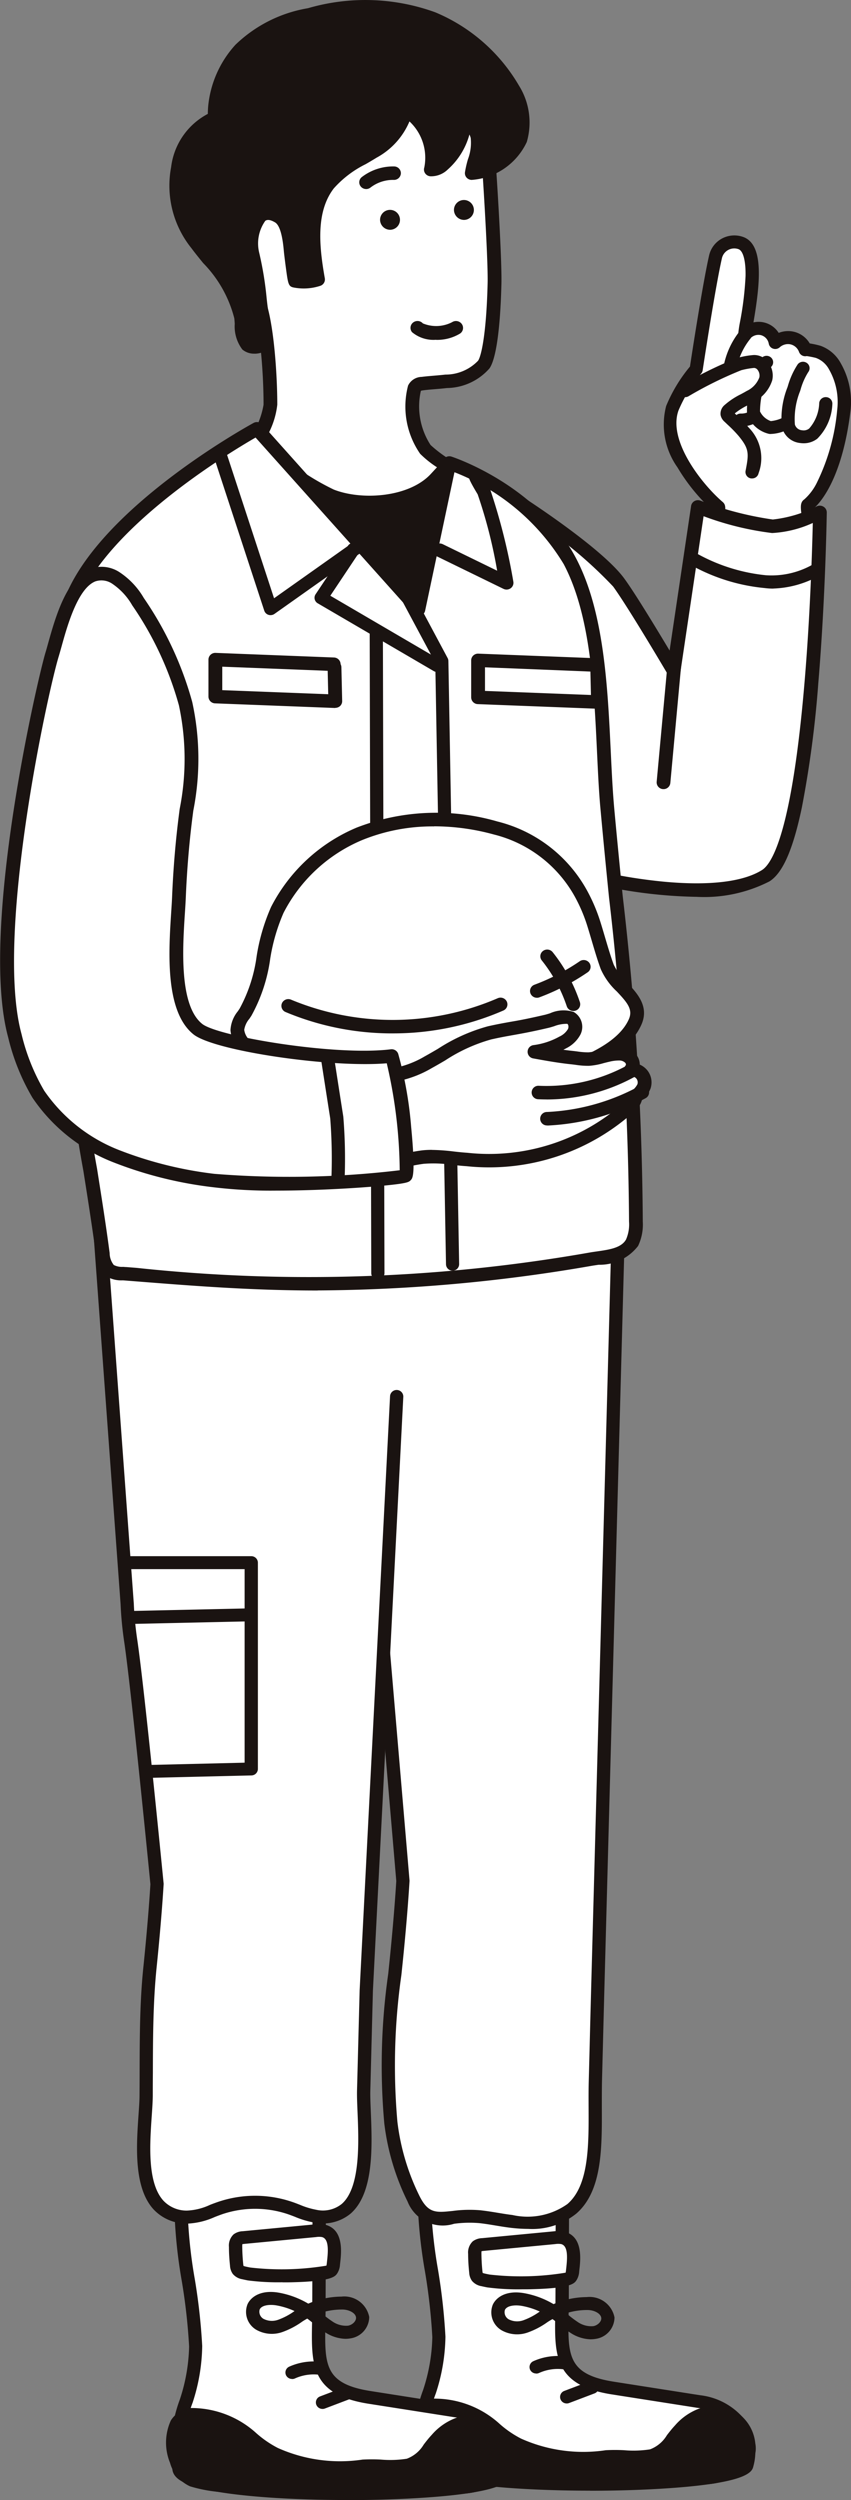 <svg id="グループ_1460" data-name="グループ 1460" xmlns="http://www.w3.org/2000/svg" xmlns:xlink="http://www.w3.org/1999/xlink" width="45.96" height="135" viewBox="0 0 45.96 135">
  <rect x="0" y="0" width="45.96" height="135" fill="#808080" stroke="none"/>
  <defs>
    <clipPath id="clip-path">
      <rect id="長方形_1318" data-name="長方形 1318" width="45.96" height="134.999" fill="none"/>
    </clipPath>
  </defs>
  <g id="グループ_1459" data-name="グループ 1459" clip-path="url(#clip-path)">
    <path id="パス_41967" data-name="パス 41967" d="M62.307,1137.6c-3.15-.494-2.747-2.128-2.74-4.847q.008-3.078.016-6.157a.978.978,0,0,0-.168-.676,1.047,1.047,0,0,0-.837-.212l-5.577.217a1.1,1.1,0,0,0-.573.128,1.014,1.014,0,0,0-.321.87c-.047,2.665.707,5.261.8,7.916.082,2.258-1.424,4.464-.9,6.644.126.522,1.676.878,3.808,1.085,5.089.5,13.491.144,13.723-.829.435-1.829-.756-3.123-2.588-3.41l-4.65-.729" transform="translate(-29.206 -1008.65)" fill="#fff"/>
    <path id="パス_41968" data-name="パス 41968" d="M58.068,1140.123c1.164,0,2.338-.029,3.45-.088,5.141-.274,5.3-.948,5.369-1.236a2.941,2.941,0,0,0-.387-2.412,3.629,3.629,0,0,0-2.493-1.422l-4.65-.729c-2.511-.394-2.492-1.421-2.449-3.672.005-.264.01-.541.011-.829l.016-6.157a1.3,1.3,0,0,0-.257-.908,1.377,1.377,0,0,0-1.12-.331l-5.577.217a1.421,1.421,0,0,0-.76.188,1.316,1.316,0,0,0-.478,1.153,26.709,26.709,0,0,0,.41,4.4,31.95,31.95,0,0,1,.395,3.531,9.688,9.688,0,0,1-.5,2.86,7.652,7.652,0,0,0-.392,3.852c.109.454.677,1.018,4.121,1.353,1.529.149,3.4.226,5.288.226m8.128-1.514c-.2.19-1.476.572-5.007.742a62.555,62.555,0,0,1-8.338-.15c-3.24-.316-3.493-.817-3.5-.822a7.048,7.048,0,0,1,.387-3.505,10.194,10.194,0,0,0,.521-3.068,32.448,32.448,0,0,0-.4-3.607,26.171,26.171,0,0,1-.4-4.291c0-.208.025-.494.164-.586a.88.88,0,0,1,.386-.068l5.577-.217c.147-.005.453-.018.553.094a.758.758,0,0,1,.078.444l-.016,6.157c0,.285-.006.558-.011.818-.042,2.256-.073,3.885,3.053,4.375l4.65.729a2.925,2.925,0,0,1,2.012,1.122,2.264,2.264,0,0,1,.291,1.832m-.007.032h0Zm-6.888-4.06h0Z" transform="translate(-26.199 -1005.629)" fill="#1a1311"/>
    <path id="パス_41969" data-name="パス 41969" d="M57.131,1250.827a5.971,5.971,0,0,1-1.3-.9c-.862-.782-3.265-1.911-4.01-.716-.489.784-.075,2.722.854,3.051a15.517,15.517,0,0,0,3.111.4,85.606,85.606,0,0,0,11.412-.015c1.113-.15,2.6-.585,2.392-1.815a1.942,1.942,0,0,0-1.864-1.765,2.828,2.828,0,0,0-1.853.981c-.546.581-.757,1.16-1.507,1.39a16.856,16.856,0,0,1-2.47.056,8.718,8.718,0,0,1-4.771-.665" transform="translate(-29.156 -1118.845)" fill="#1a1311"/>
    <path id="パス_41970" data-name="パス 41970" d="M58.942,1250.188a48.751,48.751,0,0,0,5.3-.206,3.556,3.556,0,0,0,2.427-1.062,1.449,1.449,0,0,0,.27-1.156,2.286,2.286,0,0,0-2.235-2.058,3.192,3.192,0,0,0-2.1,1.094c-.171.182-.312.365-.437.526a1.8,1.8,0,0,1-.913.767,5.846,5.846,0,0,1-1.4.046,9.492,9.492,0,0,0-.989,0,8.216,8.216,0,0,1-4.575-.626h0a5.587,5.587,0,0,1-1.218-.849,5.228,5.228,0,0,0-3.467-1.311,1.467,1.467,0,0,0-1.094.669,2.875,2.875,0,0,0-.046,2.292,1.964,1.964,0,0,0,1.084,1.269,7.787,7.787,0,0,0,2.14.331c.347.021.706.042,1.046.087.749.1,3.494.191,6.206.191M64.8,1246.4a1.611,1.611,0,0,1,1.434,1.473.776.776,0,0,1-.139.628,3.023,3.023,0,0,1-1.948.785,85.548,85.548,0,0,1-11.315.015c-.365-.048-.738-.071-1.1-.092a7.141,7.141,0,0,1-1.94-.29,1.346,1.346,0,0,1-.652-.844,2.25,2.25,0,0,1-.018-1.7.752.752,0,0,1,.579-.34,4.544,4.544,0,0,1,2.88,1.13,6.374,6.374,0,0,0,1.372.955,9.142,9.142,0,0,0,4.966.7c.228-.018.557-.006.906.006a5.83,5.83,0,0,0,1.644-.078,2.467,2.467,0,0,0,1.271-1.013c.12-.156.245-.317.392-.474a2.471,2.471,0,0,1,1.606-.869H64.8" transform="translate(-26.148 -1115.834)" fill="#1a1311"/>
    <path id="パス_41971" data-name="パス 41971" d="M142.282,1224.4a.368.368,0,0,0,.151-.032,2.461,2.461,0,0,1,1.318-.2.357.357,0,0,0,.4-.3.352.352,0,0,0-.308-.393,3.2,3.2,0,0,0-1.716.255.347.347,0,0,0-.174.465.359.359,0,0,0,.325.2" transform="translate(-113.322 -1096.232)" fill="#1a1311"/>
    <path id="パス_41972" data-name="パス 41972" d="M128.2,1237.567a.369.369,0,0,0,.13-.024l1.375-.522a.347.347,0,0,0,.2-.453.361.361,0,0,0-.464-.2l-1.375.522a.347.347,0,0,0-.2.453.358.358,0,0,0,.334.223" transform="translate(-97.593 -1107.785)" fill="#1a1311"/>
    <path id="パス_41973" data-name="パス 41973" d="M185.56,1142.467c-3.15-.494-2.747-2.128-2.74-4.847q.008-3.079.016-6.157a.978.978,0,0,0-.168-.676,1.046,1.046,0,0,0-.837-.212l-5.577.217a1.105,1.105,0,0,0-.573.128,1.015,1.015,0,0,0-.321.87c-.047,2.665.707,5.261.8,7.916.082,2.258-1.424,4.464-.9,6.645.126.521,1.676.878,3.808,1.085,5.089.5,13.491.144,13.723-.829.435-1.829-.756-3.123-2.588-3.41l-4.65-.729" transform="translate(-165.593 -1013.009)" fill="#fff"/>
    <path id="パス_41974" data-name="パス 41974" d="M181.321,1144.988c1.164,0,2.338-.029,3.45-.089,5.141-.274,5.3-.948,5.369-1.236a2.941,2.941,0,0,0-.387-2.412,3.628,3.628,0,0,0-2.493-1.422l-4.65-.729c-2.511-.393-2.492-1.421-2.449-3.672.005-.264.01-.541.011-.829l.016-6.157a1.3,1.3,0,0,0-.257-.908,1.376,1.376,0,0,0-1.12-.331l-5.577.217a1.423,1.423,0,0,0-.76.188,1.316,1.316,0,0,0-.478,1.153,26.7,26.7,0,0,0,.409,4.4,31.918,31.918,0,0,1,.395,3.531,9.689,9.689,0,0,1-.5,2.86,7.652,7.652,0,0,0-.392,3.852c.11.454.677,1.018,4.121,1.353,1.529.149,3.4.226,5.288.226m8.128-1.514c-.2.19-1.476.572-5.007.742a62.493,62.493,0,0,1-8.338-.15c-3.24-.316-3.493-.817-3.5-.822a7.049,7.049,0,0,1,.387-3.505,10.2,10.2,0,0,0,.521-3.068,32.44,32.44,0,0,0-.4-3.607,26.17,26.17,0,0,1-.4-4.291c0-.208.025-.494.164-.586a.878.878,0,0,1,.386-.068l5.577-.217c.147-.005.453-.017.553.094a.757.757,0,0,1,.079.444l-.016,6.157c0,.285-.006.557-.011.818-.042,2.256-.073,3.885,3.053,4.375l4.65.729a2.925,2.925,0,0,1,2.012,1.122,2.264,2.264,0,0,1,.291,1.832m-.007.032h0Zm-6.889-4.06h0Z" transform="translate(-162.587 -1009.988)" fill="#1a1311"/>
    <path id="パス_41975" data-name="パス 41975" d="M180.384,1255.692a5.98,5.98,0,0,1-1.3-.9c-.862-.782-3.265-1.911-4.01-.716-.489.784-.075,2.722.854,3.051a15.491,15.491,0,0,0,3.111.4,85.56,85.56,0,0,0,11.412-.015c1.113-.15,2.6-.585,2.392-1.815a1.942,1.942,0,0,0-1.864-1.765,2.828,2.828,0,0,0-1.853.981c-.546.581-.757,1.16-1.507,1.39a16.89,16.89,0,0,1-2.47.056,8.723,8.723,0,0,1-4.771-.665" transform="translate(-165.543 -1123.203)" fill="#1a1311"/>
    <path id="パス_41976" data-name="パス 41976" d="M182.195,1255.053a48.751,48.751,0,0,0,5.3-.206,3.557,3.557,0,0,0,2.427-1.062,1.45,1.45,0,0,0,.27-1.156,2.287,2.287,0,0,0-2.235-2.058,3.191,3.191,0,0,0-2.1,1.094c-.171.182-.312.365-.436.526a1.8,1.8,0,0,1-.914.767,5.858,5.858,0,0,1-1.4.046,9.5,9.5,0,0,0-.989,0,8.217,8.217,0,0,1-4.575-.626,5.659,5.659,0,0,1-1.218-.848,5.221,5.221,0,0,0-3.467-1.311,1.466,1.466,0,0,0-1.093.669,2.875,2.875,0,0,0-.046,2.292,1.965,1.965,0,0,0,1.084,1.27,7.788,7.788,0,0,0,2.139.331c.347.021.707.043,1.046.088.749.1,3.494.191,6.206.191m5.859-3.785a1.611,1.611,0,0,1,1.433,1.473.776.776,0,0,1-.139.628,3.023,3.023,0,0,1-1.948.785,85.444,85.444,0,0,1-11.315.015c-.366-.048-.738-.071-1.1-.093a7.133,7.133,0,0,1-1.939-.29,1.345,1.345,0,0,1-.652-.844,2.249,2.249,0,0,1-.018-1.7.752.752,0,0,1,.579-.34,4.532,4.532,0,0,1,2.88,1.13,6.378,6.378,0,0,0,1.372.956,9.145,9.145,0,0,0,4.966.7c.228-.018.557-.006.906.006a5.815,5.815,0,0,0,1.644-.078,2.465,2.465,0,0,0,1.271-1.013c.12-.156.245-.317.392-.474a2.469,2.469,0,0,1,1.606-.869l.059,0m-10.677,1.415h0Z" transform="translate(-162.536 -1120.193)" fill="#1a1311"/>
    <path id="パス_41977" data-name="パス 41977" d="M266,1227.245a.368.368,0,0,0,.151-.032,2.46,2.46,0,0,1,1.318-.2.358.358,0,0,0,.4-.3.351.351,0,0,0-.308-.393,3.2,3.2,0,0,0-1.716.255.346.346,0,0,0-.174.465.36.36,0,0,0,.325.2" transform="translate(-250.223 -1098.782)" fill="#1a1311"/>
    <path id="パス_41978" data-name="パス 41978" d="M251.913,1240.412a.365.365,0,0,0,.13-.024l1.375-.522a.347.347,0,0,0,.2-.453.362.362,0,0,0-.464-.2l-1.376.522a.347.347,0,0,0-.2.453.359.359,0,0,0,.334.223" transform="translate(-234.494 -1110.334)" fill="#1a1311"/>
    <path id="パス_41979" data-name="パス 41979" d="M117.849,629.406l13.3.522s-1.116,41.331-1.116,41.342q-.069,2.54-.132,5.081c-.094,3.616.678,8.165-4.525,7.551-.573-.068-1.138-.192-1.711-.253-1.746-.186-2.738.73-3.585-.97a12.74,12.74,0,0,1-1.224-4.106,37.245,37.245,0,0,1,.272-8.563c.282-2.736.38-4.49.38-4.49l-1.146-13.448a.365.365,0,0,0-.4-.309Z" transform="translate(-97.751 -563.958)" fill="#fff"/>
    <path id="パス_41980" data-name="パス 41980" d="M123.276,681.3a3.8,3.8,0,0,0,2.591-.824c1.4-1.215,1.39-3.511,1.381-5.731,0-.463,0-.942.008-1.394l.044-1.695q.043-1.693.088-3.386c0-.01,1-37.112,1.116-41.342a.354.354,0,0,0-.344-.359l-13.3-.522a.365.365,0,0,0-.263.1.346.346,0,0,0-.109.253l.111,22.357a.346.346,0,0,0,.117.257.366.366,0,0,0,.273.09.025.025,0,0,1,.015,0l1.143,13.411c-.013.219-.117,1.925-.377,4.451l-.057.554a35,35,0,0,0-.213,8.088,13.015,13.015,0,0,0,1.257,4.215,2.04,2.04,0,0,0,2.513,1.2,6.23,6.23,0,0,1,1.356-.035c.292.031.592.081.882.129.268.045.546.091.825.124a8.106,8.106,0,0,0,.947.059m4.5-54.046c-.107,3.971-1.105,40.944-1.107,41q-.046,1.693-.088,3.387l-.044,1.695c-.012.462-.01.947-.008,1.415.009,2.065.017,4.2-1.141,5.205a3.725,3.725,0,0,1-2.975.593c-.262-.031-.531-.076-.791-.119-.3-.05-.611-.1-.925-.135a6.861,6.861,0,0,0-1.51.035c-.906.095-1.319.138-1.792-.81a12.34,12.34,0,0,1-1.191-4,34.511,34.511,0,0,1,.215-7.93l.058-.555c.28-2.712.38-4.489.381-4.507a.342.342,0,0,0,0-.048l-1.146-13.448a.709.709,0,0,0-.4-.558l-.108-21.715Z" transform="translate(-94.745 -560.945)" fill="#1a1311"/>
    <path id="パス_41981" data-name="パス 41981" d="M230.176,629.22l15.573.714.532,16.3-1.648,25.041q-.06,2.308-.12,4.617c-.047,1.813.729,6.263-1.18,7.343a1.75,1.75,0,0,1-1.013.229,3.745,3.745,0,0,1-.745-.186,9.033,9.033,0,0,0-4.633-.173,8.928,8.928,0,0,1-2.3.418c-2.93-.118-1.907-5.037-1.891-6.907.019-2.19-.018-4.418.207-6.6.282-2.736.38-4.491.38-4.491s-1.032-10.547-1.425-13.171a18.951,18.951,0,0,1-.187-1.967Z" transform="translate(-224.85 -563.791)" fill="#fff"/>
    <path id="パス_41982" data-name="パス 41982" d="M232.055,680.845a3.989,3.989,0,0,0,1.444-.357c.135-.052.262-.1.39-.146a5.549,5.549,0,0,1,3.57,0c.122.042.242.089.363.135a4.855,4.855,0,0,0,1.046.313,2.341,2.341,0,0,0,1.967-.486c1.269-1.11,1.164-3.658,1.088-5.518-.018-.443-.034-.826-.026-1.116l.14-5.4,1.642-32.082a.359.359,0,0,0-.716-.035l-1.643,32.091-.141,5.408c-.008.313.008.706.027,1.162.067,1.624.167,4.079-.851,4.969a1.629,1.629,0,0,1-1.382.315,4.245,4.245,0,0,1-.889-.272c-.125-.048-.255-.1-.386-.144a6.21,6.21,0,0,0-4.05,0c-.14.049-.28.1-.414.154a3.239,3.239,0,0,1-1.239.307,1.721,1.721,0,0,1-1.267-.529c-.884-.96-.741-3.05-.636-4.575.028-.408.054-.793.056-1.105q0-.613.005-1.229c.005-1.869.01-3.8.2-5.668.28-2.712.38-4.489.381-4.507a.341.341,0,0,0,0-.052c-.01-.106-1.037-10.586-1.428-13.189a18.823,18.823,0,0,1-.183-1.931l-1.546-21.178a.359.359,0,0,0-.715.05L228.41,647.4a19.325,19.325,0,0,0,.189,1.992c.378,2.522,1.363,12.538,1.421,13.128-.013.227-.118,1.931-.377,4.449-.2,1.9-.2,3.851-.206,5.736q0,.614-.005,1.226c0,.291-.027.649-.055,1.063-.113,1.65-.268,3.909.818,5.089a2.44,2.44,0,0,0,1.771.761l.088,0" transform="translate(-221.897 -560.777)" fill="#1a1311"/>
    <path id="パス_41983" data-name="パス 41983" d="M141.336,1164.239q-.147-.027-.288-.06a.523.523,0,0,1-.308-.156.517.517,0,0,1-.081-.267q-.051-.489-.056-.982a.5.5,0,0,1,.124-.408.545.545,0,0,1,.3-.091l3.886-.37a1.255,1.255,0,0,1,.451.011c.714.2.589,1.185.524,1.738a.732.732,0,0,1-.1.37c-.288.374-3.617.371-4.449.216" transform="translate(-114.964 -1041.071)" fill="#fff"/>
    <path id="パス_41984" data-name="パス 41984" d="M140.152,1161.672c.209,0,.422,0,.633-.008,2-.055,2.192-.309,2.3-.446a.966.966,0,0,0,.17-.509l.006-.052c.069-.591.213-1.819-.786-2.094a1.586,1.586,0,0,0-.582-.023l-3.886.37a.877.877,0,0,0-.5.172.83.83,0,0,0-.25.678c0,.338.023.68.058,1.015a.833.833,0,0,0,.151.442.848.848,0,0,0,.511.286c.1.023.2.044.3.064h0a12.655,12.655,0,0,0,1.873.105m-1.806-.449h0Zm4.171-.448a14.841,14.841,0,0,1-4.1.1q-.139-.026-.272-.057a.622.622,0,0,1-.1-.031.857.857,0,0,1-.013-.089c-.033-.314-.051-.633-.054-.95a.716.716,0,0,1,.008-.136c.029-.006.072-.01.094-.012l3.886-.37a1,1,0,0,1,.319,0c.38.1.337.746.268,1.34l-.006.055a1.14,1.14,0,0,1-.022.144" transform="translate(-111.975 -1038.055)" fill="#1a1311"/>
    <path id="パス_41985" data-name="パス 41985" d="M125.22,1192.931a1.523,1.523,0,0,0,.266-.023,1.183,1.183,0,0,0,1.016-1.156,1.371,1.371,0,0,0-1.5-1.1,4.578,4.578,0,0,0-1.793.38,4.758,4.758,0,0,0-1.555-.586c-.975-.182-1.53.2-1.724.612a1.119,1.119,0,0,0,.481,1.391,1.707,1.707,0,0,0,1.387.121,4.3,4.3,0,0,0,1.081-.565q.134-.088.275-.165h0c.119.087.233.181.354.281a6.033,6.033,0,0,0,.6.451,2.1,2.1,0,0,0,1.115.361m-.171-1.582c.342,0,.721.183.736.442.01.182-.194.387-.429.428a1.284,1.284,0,0,1-.861-.236,5.437,5.437,0,0,1-.526-.4l-.075-.062a3.753,3.753,0,0,1,1.111-.173h.043m-2.586.083a3.623,3.623,0,0,1-.881.469,1,1,0,0,1-.792-.047.445.445,0,0,1-.21-.508c.115-.246.567-.285.937-.215a4.034,4.034,0,0,1,.945.3" transform="translate(-93.314 -1066.615)" fill="#1a1311"/>
    <path id="パス_41986" data-name="パス 41986" d="M262.564,1160.632q-.147-.027-.288-.06a.523.523,0,0,1-.308-.156.515.515,0,0,1-.081-.267c-.034-.326-.053-.654-.056-.982a.5.5,0,0,1,.124-.409.545.545,0,0,1,.3-.091l3.886-.37a1.258,1.258,0,0,1,.451.011c.714.2.589,1.185.524,1.738a.732.732,0,0,1-.1.37c-.288.374-3.617.371-4.449.216" transform="translate(-249.111 -1037.839)" fill="#fff"/>
    <path id="パス_41987" data-name="パス 41987" d="M261.381,1158.066c.209,0,.422,0,.633-.008,2-.055,2.192-.309,2.3-.446a.965.965,0,0,0,.17-.509l.006-.052c.069-.591.213-1.82-.786-2.094a1.586,1.586,0,0,0-.582-.023l-3.886.37a.877.877,0,0,0-.5.172.831.831,0,0,0-.25.678c0,.338.023.679.058,1.015a.833.833,0,0,0,.151.442.85.85,0,0,0,.511.286c.1.023.2.044.3.064h0a12.677,12.677,0,0,0,1.873.1m-1.806-.448h0Zm4.171-.448a14.852,14.852,0,0,1-4.1.1c-.092-.017-.183-.036-.272-.057a.615.615,0,0,1-.1-.031.846.846,0,0,1-.013-.089c-.033-.314-.051-.633-.054-.95a.714.714,0,0,1,.008-.136c.029-.006.072-.01.094-.012l3.886-.37a.994.994,0,0,1,.319,0c.38.1.337.746.268,1.34l-.006.055a1.147,1.147,0,0,1-.022.144" transform="translate(-246.122 -1034.824)" fill="#1a1311"/>
    <path id="パス_41988" data-name="パス 41988" d="M249.522,1192.7a1.5,1.5,0,0,0,.266-.023,1.183,1.183,0,0,0,1.016-1.156,1.371,1.371,0,0,0-1.5-1.1,4.587,4.587,0,0,0-1.792.38,4.768,4.768,0,0,0-1.555-.586c-.975-.181-1.529.2-1.724.612a1.119,1.119,0,0,0,.481,1.391,1.708,1.708,0,0,0,1.387.121,4.3,4.3,0,0,0,1.081-.566c.089-.059.181-.114.275-.165h0c.119.087.233.181.354.281a6.012,6.012,0,0,0,.6.451,2.1,2.1,0,0,0,1.116.361m-.171-1.582c.342,0,.722.183.736.442.01.183-.194.387-.429.429a1.286,1.286,0,0,1-.861-.236,5.461,5.461,0,0,1-.526-.4l-.075-.062a3.756,3.756,0,0,1,1.111-.173h.043m-2.586.083a3.615,3.615,0,0,1-.881.469,1,1,0,0,1-.791-.047.445.445,0,0,1-.21-.508c.115-.246.567-.284.937-.215a4.039,4.039,0,0,1,.945.3" transform="translate(-230.863 -1066.41)" fill="#1a1311"/>
    <path id="パス_41989" data-name="パス 41989" d="M302.043,820.123h.009l5.637-.134a.354.354,0,0,0,.35-.35V808.5a.354.354,0,0,0-.359-.35h-6.736a.35.35,0,1,0,0,.7h6.378V819.3l-5.287.126a.35.35,0,1,0,.009.7" transform="translate(-294.111 -724.12)" fill="#1a1311"/>
    <path id="パス_41990" data-name="パス 41990" d="M303.524,836.08h.008l6.049-.134a.35.35,0,1,0-.008-.7h-.009l-6.049.134a.35.35,0,1,0,.008.7" transform="translate(-296.279 -748.394)" fill="#1a1311"/>
    <path id="パス_41991" data-name="パス 41991" d="M8.46,144.341a3.334,3.334,0,0,0,2.6-2.8c0-.183-.4-1.587-.24-1.693.017-.011,1.418-.98,1.927-5.062a3.886,3.886,0,0,0-.48-2.4,1.667,1.667,0,0,0-.9-.782,2.6,2.6,0,0,0-.7-.108,1,1,0,0,0-.7-.632,1.023,1.023,0,0,0-.921.238.935.935,0,0,0-.686-.738.963.963,0,0,0-.965.325c.015-.529,1.031-4.574-.246-4.967a1.041,1.041,0,0,0-1.335.734c-.375,1.634-1.049,6.094-1.049,6.094a8.157,8.157,0,0,0-1.288,2.1c-.682,1.89,1.415,4.409,2.484,5.328a5.812,5.812,0,0,1-.241,1.42,2.31,2.31,0,0,0,.82,2.459,2.4,2.4,0,0,0,1.91.493" transform="translate(32.822 -112.597)" fill="#fff"/>
    <path id="パス_41992" data-name="パス 41992" d="M5.054,141.731a2.522,2.522,0,0,0,.477-.045h0a3.657,3.657,0,0,0,2.891-3.139,2.958,2.958,0,0,0-.1-.576,8.818,8.818,0,0,1-.173-.935c.372-.336,1.515-1.638,1.96-5.21a4.2,4.2,0,0,0-.52-2.608,2.02,2.02,0,0,0-1.085-.943,4.226,4.226,0,0,0-.416-.1c-.064-.012-.123-.023-.177-.031a1.352,1.352,0,0,0-.844-.628,1.381,1.381,0,0,0-.832.059,1.284,1.284,0,0,0-1.363-.566c.351-2.059.607-4.256-.6-4.629a1.416,1.416,0,0,0-1.12.111,1.387,1.387,0,0,0-.67.878c-.348,1.515-.937,5.353-1.039,6.024a8.215,8.215,0,0,0-1.286,2.13,3.992,3.992,0,0,0,.612,3.316,10.131,10.131,0,0,0,1.869,2.3c-.025.232-.152.76-.2.949-.034.14-.049.2-.056.244a2.674,2.674,0,0,0,.947,2.784,2.8,2.8,0,0,0,1.728.609M5.393,141a2.021,2.021,0,0,1-1.615-.421,1.958,1.958,0,0,1-.694-2.133c.005-.028.023-.1.046-.2.274-1.132.285-1.363.079-1.541C2.17,135.82.221,133.435.825,131.761a7.822,7.822,0,0,1,1.225-1.992.344.344,0,0,0,.079-.173c.007-.044.676-4.466,1.044-6.068a.683.683,0,0,1,.879-.478c.261.08.408.624.393,1.454a17.287,17.287,0,0,1-.3,2.481,6.394,6.394,0,0,0-.1.69.348.348,0,0,0,.237.338.361.361,0,0,0,.4-.116.6.6,0,0,1,.593-.2.583.583,0,0,1,.422.454.351.351,0,0,0,.238.276.363.363,0,0,0,.361-.078.664.664,0,0,1,.588-.152.647.647,0,0,1,.446.4.358.358,0,0,0,.417.231c.127.015.417.075.5.1a1.312,1.312,0,0,1,.705.617,3.543,3.543,0,0,1,.441,2.2,11.141,11.141,0,0,1-1.076,3.877,2.942,2.942,0,0,1-.7.944c-.272.186-.222.532,0,1.555.036.162.08.363.087.423A3.01,3.01,0,0,1,5.393,141Zm2.316-2.47h0Z" transform="translate(35.82 -109.6)" fill="#1a1311"/>
    <path id="パス_41993" data-name="パス 41993" d="M50.7,172.828a.354.354,0,0,0,.351-.289,3.665,3.665,0,0,1,.685-1.4.342.342,0,0,0-.029-.492.363.363,0,0,0-.5.028,4.329,4.329,0,0,0-.856,1.746.349.349,0,0,0,.291.4.372.372,0,0,0,.061.005" transform="translate(-11.233 -152.822)" fill="#1a1311"/>
    <path id="パス_41994" data-name="パス 41994" d="M10.648,192.264a1.192,1.192,0,0,0,.736-.249,2.8,2.8,0,0,0,.812-1.863.351.351,0,0,0-.322-.379.355.355,0,0,0-.388.314,2.18,2.18,0,0,1-.542,1.38.479.479,0,0,1-.384.094.434.434,0,0,1-.388-.312,4.053,4.053,0,0,1,.285-1.811l.028-.092a3.568,3.568,0,0,1,.41-.926.342.342,0,0,0-.07-.488.363.363,0,0,0-.5.068,4.274,4.274,0,0,0-.524,1.145l-.028.091a4.609,4.609,0,0,0-.306,2.131,1.129,1.129,0,0,0,.986.883,1.343,1.343,0,0,0,.193.014" transform="translate(32.757 -168.328)" fill="#1a1311"/>
    <path id="パス_41995" data-name="パス 41995" d="M30.849,188.982a2.135,2.135,0,0,0,1.063-.326.342.342,0,0,0,.03-.491.363.363,0,0,0-.5-.036,1.9,1.9,0,0,1-.591.158,1.021,1.021,0,0,1-.583-.519,4.6,4.6,0,0,1,.382-1.8c.056-.164.11-.319.153-.458.012-.04.022-.073.029-.1s.045-.053.073-.09a.343.343,0,0,0-.07-.488.363.363,0,0,0-.5.068c-.035.045-.053.065-.059.072a.352.352,0,0,0-.129.237.924.924,0,0,1-.027.1c-.04.13-.092.279-.146.438a4.874,4.874,0,0,0-.409,2.14,1.643,1.643,0,0,0,1.191,1.091.63.63,0,0,0,.089.006m.593-.85,0,0,0,0m-.705-2.626h0Zm-.459-.533h0Zm.01-.009,0,0,0,0" transform="translate(10.779 -165.549)" fill="#1a1311"/>
    <path id="パス_41996" data-name="パス 41996" d="M42.976,189.262a21.3,21.3,0,0,1,2.892-1.428,4.287,4.287,0,0,1,.823-.151.751.751,0,0,1,.642.937,1.666,1.666,0,0,1-.847.956,6.05,6.05,0,0,0-1.117.7.3.3,0,0,0-.125.249.324.324,0,0,0,.111.165,9.646,9.646,0,0,1,.785.794,2.027,2.027,0,0,1,.451,2.171Z" transform="translate(-5.973 -168.167)" fill="#fff"/>
    <path id="パス_41997" data-name="パス 41997" d="M43.6,191a.355.355,0,0,0,.35-.283,2.338,2.338,0,0,0-.524-2.454,7.518,7.518,0,0,0-.65-.669l-.112-.106a3.641,3.641,0,0,1,.674-.427c.112-.06.227-.123.34-.19a1.964,1.964,0,0,0,1.01-1.175,1.177,1.177,0,0,0-.242-1,.932.932,0,0,0-.753-.361,4.426,4.426,0,0,0-.957.179,21.71,21.71,0,0,0-2.933,1.448.343.343,0,0,0-.126.477.362.362,0,0,0,.489.123,20.878,20.878,0,0,1,2.851-1.407,4.372,4.372,0,0,1,.689-.123.251.251,0,0,1,.186.1.5.5,0,0,1,.1.408,1.32,1.32,0,0,1-.685.737c-.1.06-.205.116-.316.176a3.938,3.938,0,0,0-.864.572.611.611,0,0,0-.229.557.651.651,0,0,0,.213.356l.166.158a6.861,6.861,0,0,1,.591.606c.581.705.561.953.379,1.888a.349.349,0,0,0,.284.407A.367.367,0,0,0,43.6,191" transform="translate(-2.981 -165.165)" fill="#1a1311"/>
    <path id="パス_41998" data-name="パス 41998" d="M46.217,213.783a1.683,1.683,0,0,0,.874-.246.343.343,0,0,0,.111-.48.362.362,0,0,0-.492-.108.949.949,0,0,1-.518.139h-.011a.348.348,0,1,0-.01.7h.046" transform="translate(-6.181 -190.756)" fill="#1a1311"/>
    <path id="パス_41999" data-name="パス 41999" d="M21.173,265.237c.63.871,1.917,3,2.96,4.754l1.315-8.84a18.24,18.24,0,0,0,4.025,1.043,7.566,7.566,0,0,0,2.558-.747s-.239,17.934-2.926,19.615-9.133.1-9.133.1L15.767,260.9s4.248,2.732,5.406,4.333" transform="translate(12.248 -233.774)" fill="#fff"/>
    <path id="パス_42000" data-name="パス 42000" d="M22.225,279.065a7.736,7.736,0,0,0,3.953-.832c.721-.451,1.278-1.724,1.755-4.008a58.029,58.029,0,0,0,.886-6.707c.392-4.652.456-9.157.457-9.2A.362.362,0,0,0,29.1,258a.381.381,0,0,0-.364-.019,6.953,6.953,0,0,1-2.375.71,17.985,17.985,0,0,1-3.909-1.019.381.381,0,0,0-.323.025.364.364,0,0,0-.181.262l-1.161,7.808c-.9-1.5-1.9-3.138-2.44-3.879-1.185-1.639-5.33-4.314-5.506-4.427a.38.38,0,0,0-.414,0,.36.36,0,0,0-.157.374L16.478,278.1a.368.368,0,0,0,.275.281,26.066,26.066,0,0,0,5.473.685m6.294-20.185c-.031,1.357-.135,4.924-.444,8.582-.675,8.009-1.731,9.8-2.3,10.157-1.026.642-2.868.858-5.328.625a28.2,28.2,0,0,1-3.287-.52l-3.976-19.153a23.576,23.576,0,0,1,4.554,3.739c.5.69,1.517,2.325,2.942,4.727a.376.376,0,0,0,.393.175.368.368,0,0,0,.3-.3l1.249-8.4a16.109,16.109,0,0,0,3.7.909,6.048,6.048,0,0,0,2.192-.542M18.045,262.1h0Z" transform="translate(15.376 -230.639)" fill="#1a1311"/>
    <path id="パス_42001" data-name="パス 42001" d="M178.8,267.258a40.512,40.512,0,0,1-4.377.711c-.565.064-1.2.1-1.892.107l-5.123-.036-1.3-36.845,10.34.858s4.02,7.788,4.6,9.478-.072,25.172-.072,25.172L178.8,268Z" transform="translate(-153.031 -207.154)" fill="#1a1311"/>
    <path id="パス_42002" data-name="パス 42002" d="M191.627,54.028c-.448.052-.9.073-1.277.123-.17.022-.372.069-.428.227A4.112,4.112,0,0,0,190.5,57.7a7.406,7.406,0,0,0,1.2.9l-.623.674c-1.247,1.348-3.922,1.61-5.65.937a14.585,14.585,0,0,1-4.069-2.956,4.9,4.9,0,0,0,.782-1.968c0-1.824-.232-4.9-.761-5.837-.86-1.524-.871-5.5-.5-7.284.552-2.656,1.761-3.839,4.282-4.376a19.82,19.82,0,0,1,3.911-.473,8.706,8.706,0,0,1,1.18.043,4.328,4.328,0,0,1,1.967.771,3.994,3.994,0,0,1,1.642,3.192c.081.756.415,6.083.382,7.417-.069,2.786-.346,4.049-.581,4.383a2.737,2.737,0,0,1-2.03.9" transform="translate(-167.531 -33.436)" fill="#fff"/>
    <path id="パス_42003" data-name="パス 42003" d="M184.356,57.793a5.336,5.336,0,0,0,3.868-1.411l.623-.674a.358.358,0,0,0,.093-.294.364.364,0,0,0-.171-.258,6.8,6.8,0,0,1-1.113-.828,3.825,3.825,0,0,1-.523-2.925.752.752,0,0,1,.14-.028c.191-.025.4-.043.626-.061s.426-.036.645-.061a3.112,3.112,0,0,0,2.293-1.059c.357-.506.587-2.133.647-4.58.034-1.382-.3-6.721-.384-7.463a4.337,4.337,0,0,0-1.792-3.448,4.7,4.7,0,0,0-2.139-.839,9.055,9.055,0,0,0-1.232-.046,20,20,0,0,0-3.987.482c-2.711.577-3.992,1.883-4.568,4.659-.352,1.694-.414,5.84.54,7.531.441.782.715,3.548.715,5.662a4.391,4.391,0,0,1-.723,1.771.357.357,0,0,0,.042.447,14.77,14.77,0,0,0,4.2,3.044,6.168,6.168,0,0,0,2.2.38M188,55.535l-.333.36c-1.155,1.248-3.686,1.446-5.235.842a13.469,13.469,0,0,1-3.739-2.671,4.444,4.444,0,0,0,.686-1.914c0-1.772-.219-4.971-.807-6.013-.776-1.376-.835-5.242-.463-7.036.514-2.473,1.6-3.582,4-4.092a19.234,19.234,0,0,1,3.835-.465,8.359,8.359,0,0,1,1.128.04,3.939,3.939,0,0,1,1.794.7,3.653,3.653,0,0,1,1.492,2.937c.077.72.413,6.052.38,7.37-.069,2.825-.357,3.96-.516,4.185a2.431,2.431,0,0,1-1.767.749h0c-.207.024-.417.042-.621.059-.233.02-.453.038-.661.065a.832.832,0,0,0-.731.469,4.475,4.475,0,0,0,.652,3.684,5.486,5.486,0,0,0,.909.728" transform="translate(-164.403 -30.3)" fill="#1a1311"/>
    <path id="パス_42004" data-name="パス 42004" d="M168.457,8.929a5.386,5.386,0,0,1,1.38-3.107,7,7,0,0,1,3.735-1.864,10.66,10.66,0,0,1,6.632.205,9.015,9.015,0,0,1,4.332,3.789,3.445,3.445,0,0,1,.394,2.753,3.228,3.228,0,0,1-2.616,1.8c.082-.6.462-1.383.3-1.99a1.214,1.214,0,0,0-.684-.813,3.506,3.506,0,0,1-1.168,2.34.906.906,0,0,1-.662.273,3.064,3.064,0,0,0-1.409-3.239,3.15,3.15,0,0,1-1.718,2.288,8.481,8.481,0,0,0-2.41,1.752c-1.1,1.431-.844,3.495-.552,5.134a2.482,2.482,0,0,1-1.238.079c-.043-.008-.222-1.479-.234-1.615-.047-.53-.135-1.545-.654-1.855-1.366-.816-1.611,1.273-1.412,2.034.379,1.451.387,3.008.723,4.489.111.488-.714.653-1.013.386s-.266-1.111-.318-1.468c-.219-1.534-1.488-2.745-2.385-3.949a5,5,0,0,1-1.027-4.1,3.378,3.378,0,0,1,1.991-2.694,4.728,4.728,0,0,1,.013-.62" transform="translate(-156.841 -3.163)" fill="#1a1311"/>
    <path id="パス_42005" data-name="パス 42005" d="M167.46,19.1a1.239,1.239,0,0,0,.594-.148.727.727,0,0,0,.384-.808,20.564,20.564,0,0,1-.321-2.071,18.222,18.222,0,0,0-.4-2.429,2.11,2.11,0,0,1,.329-1.717c.044-.031.176-.127.528.083s.443,1.2.476,1.567c.008.092.059.515.108.881.118.878.136,1.013.426,1.069a2.856,2.856,0,0,0,1.43-.091.363.363,0,0,0,.248-.407c-.317-1.779-.477-3.6.484-4.854a5.634,5.634,0,0,1,1.717-1.307c.2-.114.4-.233.6-.356a3.985,3.985,0,0,0,1.77-1.954,2.684,2.684,0,0,1,.8,2.49.357.357,0,0,0,.051.319.376.376,0,0,0,.291.154,1.288,1.288,0,0,0,.926-.367,3.885,3.885,0,0,0,1.17-1.888.922.922,0,0,1,.069.182,2.517,2.517,0,0,1-.15,1.156,5.62,5.62,0,0,0-.16.7.358.358,0,0,0,.086.285.377.377,0,0,0,.275.127,3.565,3.565,0,0,0,2.978-2.047,3.76,3.76,0,0,0-.418-3.039A9.438,9.438,0,0,0,177.223.664a11.072,11.072,0,0,0-6.871-.22,7.387,7.387,0,0,0-3.918,1.975,5.735,5.735,0,0,0-1.472,3.317c-.012.138-.018.276-.019.415a3.757,3.757,0,0,0-1.982,2.874,5.384,5.384,0,0,0,1.094,4.375c.2.269.422.542.636.806a6.581,6.581,0,0,1,1.681,2.979c.01.072.017.182.025.3a2.062,2.062,0,0,0,.411,1.389.972.972,0,0,0,.651.224m.25-.8a.344.344,0,0,1-.176.065.351.351,0,0,1-.221-.028,2.237,2.237,0,0,1-.17-.9c-.009-.136-.016-.254-.03-.354a7.1,7.1,0,0,0-1.835-3.33c-.219-.27-.426-.525-.617-.782a4.661,4.661,0,0,1-.961-3.833,3.021,3.021,0,0,1,1.754-2.411.364.364,0,0,0,.242-.357,4.389,4.389,0,0,1,.012-.573h0a5.013,5.013,0,0,1,1.288-2.9,6.589,6.589,0,0,1,3.551-1.753,10.324,10.324,0,0,1,6.392.19,8.655,8.655,0,0,1,4.145,3.623,3.145,3.145,0,0,1,.37,2.467A2.973,2.973,0,0,1,179.67,8.9l.032-.118a3.022,3.022,0,0,0,.152-1.526,1.572,1.572,0,0,0-.9-1.057.382.382,0,0,0-.34.024.363.363,0,0,0-.178.284,3.133,3.133,0,0,1-.994,2.049,3.522,3.522,0,0,0-1.691-2.966.381.381,0,0,0-.364,0,.363.363,0,0,0-.191.3,2.862,2.862,0,0,1-1.547,2c-.186.117-.384.232-.575.344a6.263,6.263,0,0,0-1.932,1.5c-1.066,1.392-.981,3.249-.678,5.082a2.1,2.1,0,0,1-.5.023c-.062-.392-.161-1.187-.173-1.321-.055-.611-.155-1.73-.831-2.134a1.169,1.169,0,0,0-1.36-.048,2.671,2.671,0,0,0-.609,2.482,17.421,17.421,0,0,1,.387,2.334,21.1,21.1,0,0,0,.333,2.143h0" transform="translate(-153.719 -0.001)" fill="#1a1311"/>
    <path id="パス_42006" data-name="パス 42006" d="M198.005,167.745a2.385,2.385,0,0,0,1.294-.338.365.365,0,0,0,.1-.516.386.386,0,0,0-.528-.1,1.875,1.875,0,0,1-1.577.064.387.387,0,0,0-.526-.047.365.365,0,0,0-.058.521,1.8,1.8,0,0,0,1.3.411m-.709-.88,0,0,0,0" transform="translate(-174.457 -149.393)" fill="#1a1311"/>
    <path id="パス_42007" data-name="パス 42007" d="M119.829,222.675s-9.389,5.124-10.338,10.334c-1.082,5.941-.25,12.534.165,18.5,0,5.328,1.15,10.435,1.846,15.714a1.294,1.294,0,0,0,.355.877,1.567,1.567,0,0,0,.894.2,89.043,89.043,0,0,0,25.118-.79c.826-.137,1.819-.169,2.222-.886a2.355,2.355,0,0,0,.208-1.139c.093-7.5-.858-14.806-1.538-22.252-.366-4.014-.088-9.736-2.037-13.422-2.017-3.814-6.5-5.29-6.5-5.29l-1.677,7.9Z" transform="translate(-105.956 -199.52)" fill="#fff"/>
    <path id="パス_42008" data-name="パス 42008" d="M119.984,266.064a88.419,88.419,0,0,0,14.822-1.332c.116-.019.236-.036.357-.054a2.615,2.615,0,0,0,2.129-1.016,2.665,2.665,0,0,0,.254-1.31,158.315,158.315,0,0,0-1.084-17.581c-.153-1.541-.311-3.134-.455-4.707-.087-.949-.137-1.991-.19-3.094-.171-3.555-.365-7.584-1.887-10.463-2.063-3.9-6.526-5.406-6.715-5.468a.381.381,0,0,0-.3.029.365.365,0,0,0-.18.242l-1.525,7.179-8.221-9.19a.38.38,0,0,0-.463-.078c-.39.213-9.554,5.269-10.523,10.588-.912,5.007-.483,10.39-.069,15.6.078.986.16,2,.228,2.984a72.046,72.046,0,0,0,1.172,11.215c.234,1.481.476,3.012.677,4.532a1.633,1.633,0,0,0,.486,1.11,1.538,1.538,0,0,0,.943.27c.054,0,.107.005.159.009l.559.044c3.182.251,6.283.495,9.829.495m7.388-44.185a11.972,11.972,0,0,1,5.9,4.962c1.448,2.737,1.637,6.683,1.8,10.163.053,1.111.1,2.16.192,3.124.144,1.577.3,3.171.455,4.713a157.757,157.757,0,0,1,1.081,17.5,2.041,2.041,0,0,1-.162.969c-.255.455-.9.547-1.584.645-.127.018-.252.036-.374.057a87.4,87.4,0,0,1-24.466.83l-.559-.044c-.059,0-.12-.008-.181-.011a.964.964,0,0,1-.5-.1,1.044,1.044,0,0,1-.224-.644c-.2-1.529-.445-3.065-.679-4.55a71.43,71.43,0,0,1-1.163-11.117c0-.008,0-.017,0-.025-.069-.987-.15-2.012-.229-3-.411-5.161-.836-10.5.059-15.412.821-4.5,8.382-9.063,9.892-9.932l8.512,9.516a.379.379,0,0,0,.376.113.368.368,0,0,0,.27-.278Z" transform="translate(-102.831 -196.384)" fill="#1a1311"/>
    <path id="パス_42009" data-name="パス 42009" d="M191.418,104.924a.538.538,0,1,0-.551-.538.545.545,0,0,0,.551.538" transform="translate(-166.35 -93.049)" fill="#1a1311"/>
    <path id="パス_42010" data-name="パス 42010" d="M228.871,110.055a.538.538,0,1,0-.551-.538.545.545,0,0,0,.551.538" transform="translate(-207.794 -97.647)" fill="#1a1311"/>
    <path id="パス_42011" data-name="パス 42011" d="M228.5,87.651a.377.377,0,0,0,.233-.08,1.992,1.992,0,0,1,1.261-.414.373.373,0,0,0,.383-.354.368.368,0,0,0-.363-.374,2.774,2.774,0,0,0-1.746.573.358.358,0,0,0-.058.512.376.376,0,0,0,.291.136" transform="translate(-208.726 -77.442)" fill="#1a1311"/>
    <path id="パス_42012" data-name="パス 42012" d="M248.671,242.854a.363.363,0,0,0,.21-.066l4.815-3.409a.343.343,0,0,0,.079-.486.363.363,0,0,0-.5-.077l-4.416,3.127-2.534-7.733a.359.359,0,0,0-.448-.226.346.346,0,0,0-.231.438l2.684,8.191a.353.353,0,0,0,.229.225.367.367,0,0,0,.111.017" transform="translate(-234.058 -209.638)" fill="#1a1311"/>
    <path id="パス_42013" data-name="パス 42013" d="M175.05,250.295a.378.378,0,0,0,.224-.073.359.359,0,0,0,.142-.357,32.951,32.951,0,0,0-1.285-5.083,6.361,6.361,0,0,1-.385-.692.374.374,0,0,0-.735.087c0,.085,0,.182.478.975a26.249,26.249,0,0,1,1.053,4.125l-2.936-1.433a.378.378,0,0,0-.5.163.36.36,0,0,0,.167.488l3.612,1.762a.381.381,0,0,0,.167.038m-1.293-6.119h0Zm0,0h0Z" transform="translate(-147.692 -218.459)" fill="#1a1311"/>
    <path id="パス_42014" data-name="パス 42014" d="M201.533,340.948h.006a.352.352,0,0,0,.351-.354l-.581-32.569a.341.341,0,0,0-.04-.155l-2-3.742a.361.361,0,0,0-.481-.147.344.344,0,0,0-.151.47l1.964,3.669.579,32.487a.353.353,0,0,0,.357.342" transform="translate(-177.093 -272.335)" fill="#1a1311"/>
    <path id="パス_42015" data-name="パス 42015" d="M213.063,288.925a.359.359,0,0,0,.306-.169.344.344,0,0,0-.123-.478L207.3,284.8l1.545-2.317a.343.343,0,0,0-.1-.482.362.362,0,0,0-.494.1l-1.747,2.62a.341.341,0,0,0-.049.268.35.35,0,0,0,.164.22l6.264,3.659a.361.361,0,0,0,.183.049" transform="translate(-189.46 -252.632)" fill="#1a1311"/>
    <path id="パス_42016" data-name="パス 42016" d="M236.875,361.141h0a.352.352,0,0,0,.356-.349l-.085-34.51a.352.352,0,0,0-.357-.347h0a.352.352,0,0,0-.356.349l.085,34.51a.352.352,0,0,0,.357.347" transform="translate(-216.467 -292.042)" fill="#1a1311"/>
    <path id="パス_42017" data-name="パス 42017" d="M264.723,341.948a.378.378,0,0,0,.262-.1.359.359,0,0,0,.111-.268l-.042-1.829a.355.355,0,0,0-.043-.161.368.368,0,0,0-.358-.361l-6.391-.249a.373.373,0,0,0-.273.1.36.36,0,0,0-.115.262v2a.368.368,0,0,0,.358.364l6.477.25h.015m-.411-2.008.029,1.265-5.722-.22v-1.267Z" transform="translate(-246.616 -303.726)" fill="#1a1311"/>
    <path id="パス_42018" data-name="パス 42018" d="M131.573,342.35a.378.378,0,0,0,.262-.1.359.359,0,0,0,.111-.268l-.043-1.829a.356.356,0,0,0-.042-.161.368.368,0,0,0-.358-.361l-6.391-.249a.379.379,0,0,0-.273.1.36.36,0,0,0-.115.262v2a.368.368,0,0,0,.358.364l6.477.25h.015m-.411-2.008.029,1.265-5.722-.22V340.12Z" transform="translate(-99.277 -304.087)" fill="#1a1311"/>
    <path id="パス_42019" data-name="パス 42019" d="M18.023,289.455a5.417,5.417,0,0,0,2.6-.763.343.343,0,0,0,.106-.481.362.362,0,0,0-.493-.1,4.5,4.5,0,0,1-2.606.626,9.628,9.628,0,0,1-3.6-1.1.363.363,0,0,0-.494.1.343.343,0,0,0,.1.482,10.093,10.093,0,0,0,3.9,1.207,3.68,3.68,0,0,0,.491.032" transform="translate(23.738 -257.675)" fill="#1a1311"/>
    <path id="パス_42020" data-name="パス 42020" d="M86.047,345.119a.369.369,0,0,0,.371-.331l.625-6.778a.367.367,0,0,0-.338-.4.371.371,0,0,0-.4.33l-.625,6.778a.367.367,0,0,0,.338.4h.034" transform="translate(-50.215 -302.507)" fill="#1a1311"/>
    <path id="パス_42021" data-name="パス 42021" d="M127.008,429.579a8.921,8.921,0,0,1,.7,1.662c.24.767.438,1.532.713,2.288.386,1.061,2.051,1.741,1.507,2.974-.884,2-4.459,2.874-6.4,3.3a29.821,29.821,0,0,1-8.3.341,15.173,15.173,0,0,1-3.612-.545,5.434,5.434,0,0,1-2.931-2.03,1.222,1.222,0,0,1-.246-.631,1.873,1.873,0,0,1,.447-.971c1.006-1.568.867-3.82,1.712-5.514a8.8,8.8,0,0,1,4.439-4.11,11.52,11.52,0,0,1,7.355-.311,7.25,7.25,0,0,1,4.611,3.549" transform="translate(-95.635 -381.324)" fill="#fff"/>
    <path id="パス_42022" data-name="パス 42022" d="M115.483,437.5a23.343,23.343,0,0,0,5-.477c2.634-.578,5.772-1.5,6.66-3.511.436-.988-.241-1.706-.785-2.282a3.145,3.145,0,0,1-.713-.957c-.178-.49-.328-1-.473-1.491-.077-.26-.153-.521-.235-.781a9.331,9.331,0,0,0-.731-1.728,7.611,7.611,0,0,0-4.838-3.727,11.878,11.878,0,0,0-7.6.327,9.2,9.2,0,0,0-4.626,4.285,10.632,10.632,0,0,0-.781,2.666,8.163,8.163,0,0,1-.913,2.815c-.032.05-.066.1-.1.151a1.76,1.76,0,0,0-.4,1.02,1.56,1.56,0,0,0,.306.823,5.821,5.821,0,0,0,3.128,2.178,15.481,15.481,0,0,0,3.7.562c1.114.072,2.258.128,3.409.128m.452-14.695a12.2,12.2,0,0,1,3.227.441,6.894,6.894,0,0,1,4.384,3.372,8.593,8.593,0,0,1,.674,1.595c.08.257.156.514.231.77.148.5.3,1.022.487,1.533a3.7,3.7,0,0,0,.867,1.207c.57.605.882.973.649,1.5-.851,1.928-4.692,2.771-6.138,3.089a29.679,29.679,0,0,1-8.193.333,14.859,14.859,0,0,1-3.522-.528,5.072,5.072,0,0,1-2.733-1.882.926.926,0,0,1-.185-.44,1.216,1.216,0,0,1,.28-.6c.037-.055.075-.111.11-.166a8.8,8.8,0,0,0,1.012-3.061,10.119,10.119,0,0,1,.72-2.487,8.453,8.453,0,0,1,4.251-3.935,10.057,10.057,0,0,1,3.879-.736m7.939,3.64h0Z" transform="translate(-92.501 -378.187)" fill="#1a1311"/>
    <path id="パス_42023" data-name="パス 42023" d="M224.4,570.868a.178.178,0,1,0,.178-.174.176.176,0,0,0-.178.174" transform="translate(-202.708 -511.351)" fill="#1a1311"/>
    <path id="パス_42024" data-name="パス 42024" d="M221.448,568.27a.538.538,0,1,0-.551-.538.545.545,0,0,0,.551.538m0-.728a.19.19,0,1,1-.195.19.193.193,0,0,1,.195-.19" transform="translate(-199.58 -508.215)" fill="#1a1311"/>
    <path id="パス_42025" data-name="パス 42025" d="M104.624,532.68a1.85,1.85,0,0,1,.908-1.52c.283-.124,1,.1,1.359.072a5.478,5.478,0,0,0,2.053-.716,13.072,13.072,0,0,1,3.314-1.59c1.11-.251,1.494-.252,3.084-.623.355-.083.97-.354,1.29-.184a.577.577,0,0,1,.2.743,1.384,1.384,0,0,1-.62.581,4.258,4.258,0,0,1-1.531.5c.672.122,1.345.243,2.025.314a6.746,6.746,0,0,0,.907.08,6.6,6.6,0,0,0,1.031-.212,2.447,2.447,0,0,1,.652-.076.814.814,0,0,1,.581.263.472.472,0,0,1,.019.593.723.723,0,0,1,.593.274.685.685,0,0,1,.1.632,1.356,1.356,0,0,1-.5.578c.11.175-.188.42-.3.53-2.2,2.2-5.583,3.035-8.759,2.836a13.455,13.455,0,0,0-2.373-.127c-1.584.181-3.1,1.162-3.882-.968a4.463,4.463,0,0,1-.153-1.986" transform="translate(-85.815 -473.154)" fill="#fff"/>
    <path id="パス_42026" data-name="パス 42026" d="M103.274,533.247a6.185,6.185,0,0,0,1.33-.2,9.312,9.312,0,0,1,.972-.184,6.91,6.91,0,0,1,1.543.057c.249.027.506.056.763.072a11.678,11.678,0,0,0,9.05-2.945l.041-.04a1.14,1.14,0,0,0,.386-.59,1.424,1.424,0,0,0,.463-.616,1.044,1.044,0,0,0-.159-.967,1.079,1.079,0,0,0-.422-.327.866.866,0,0,0-.2-.549,1.186,1.186,0,0,0-.847-.4,2.791,2.791,0,0,0-.755.083c-.116.024-.233.055-.347.084a3.134,3.134,0,0,1-.62.12,3.956,3.956,0,0,1-.6-.047c-.087-.011-.173-.022-.256-.031-.167-.017-.333-.038-.5-.061.051-.026.1-.053.15-.08a1.748,1.748,0,0,0,.775-.75.929.929,0,0,0-.365-1.21,1.772,1.772,0,0,0-1.291.074c-.1.03-.193.059-.264.076-.885.206-1.382.3-1.863.381-.373.067-.725.13-1.219.241a9.566,9.566,0,0,0-2.7,1.217c-.235.137-.478.279-.716.41a5.162,5.162,0,0,1-1.9.67,2.963,2.963,0,0,1-.486-.049,1.934,1.934,0,0,0-1,.008,2.15,2.15,0,0,0-1.124,1.8,4.839,4.839,0,0,0,.171,2.161c.463,1.264,1.192,1.592,1.975,1.592m2.748-1.137a4.694,4.694,0,0,0-.533.029,9.916,9.916,0,0,0-1.054.2c-1.207.272-1.935.437-2.434-.926a4.106,4.106,0,0,1-.135-1.811c.056-.375.22-1.034.691-1.24a2.464,2.464,0,0,1,.58.048,3.127,3.127,0,0,0,.655.055A5.891,5.891,0,0,0,106,527.7c.247-.136.495-.28.734-.42a8.861,8.861,0,0,1,2.481-1.132c.477-.108.821-.169,1.185-.234.468-.084,1-.178,1.9-.389.1-.023.2-.055.314-.089a1.831,1.831,0,0,1,.711-.13c.065.034.085.176.04.276a1.027,1.027,0,0,1-.465.413,3.9,3.9,0,0,1-1.394.459.363.363,0,0,0-.019.719c.663.12,1.349.245,2.053.318.077.008.157.018.238.029a4.38,4.38,0,0,0,.723.053,3.681,3.681,0,0,0,.784-.144c.11-.028.213-.055.31-.076a2.129,2.129,0,0,1,.55-.068.449.449,0,0,1,.314.127.137.137,0,0,1,.027.129.356.356,0,0,0-.052.4.374.374,0,0,0,.351.2.342.342,0,0,1,.279.129.33.33,0,0,1,.049.3,1.08,1.08,0,0,1-.382.409.359.359,0,0,0-.134.358,1.732,1.732,0,0,1-.145.151l-.055.053a10.926,10.926,0,0,1-8.469,2.727c-.239-.015-.476-.041-.727-.069a10.781,10.781,0,0,0-1.181-.086" transform="translate(-82.689 -470.021)" fill="#1a1311"/>
    <path id="パス_42027" data-name="パス 42027" d="M108.111,554.247a9.882,9.882,0,0,0,4.817-1.259.36.36,0,0,0,.136-.5.379.379,0,0,0-.51-.132,9.109,9.109,0,0,1-4.869,1.151.364.364,0,1,0-.038.727q.231.011.464.011" transform="translate(-78.588 -494.878)" fill="#1a1311"/>
    <path id="パス_42028" data-name="パス 42028" d="M102.718,565.894h.018a12.263,12.263,0,0,0,5.282-1.474.359.359,0,0,0,.144-.5.378.378,0,0,0-.508-.14,11.5,11.5,0,0,1-4.953,1.382.364.364,0,1,0,.017.727" transform="translate(-73.155 -505.118)" fill="#1a1311"/>
    <path id="パス_42029" data-name="パス 42029" d="M235.532,322.4c1.012.809,7.558,1.814,10.47,1.451a22.581,22.581,0,0,1,.764,6.454,47.229,47.229,0,0,1-10.4.266,21.118,21.118,0,0,1-5.281-1.326,9.076,9.076,0,0,1-4.167-3.33,11.455,11.455,0,0,1-1.27-3.165c-1.52-5.58,1.545-19.058,2.018-20.6.4-1.3,1.224-5.4,3.452-4.1a3.815,3.815,0,0,1,1.182,1.267,18.452,18.452,0,0,1,2.571,5.512,14.614,14.614,0,0,1,.019,5.972c-.192,1.485-.315,2.981-.377,4.476-.072,1.746-.6,5.83,1.021,7.129" transform="translate(-224.852 -266.831)" fill="#fff"/>
    <path id="パス_42030" data-name="パス 42030" d="M236.647,327.977c1.11,0,2.173-.037,2.929-.073,1.022-.048,2.028-.116,2.833-.193,1.318-.126,1.384-.194,1.484-.3s.27-.278.022-2.868a20.848,20.848,0,0,0-.7-3.952.373.373,0,0,0-.4-.245c-2.993.373-9.336-.691-10.186-1.371-1.257-1.006-1.054-4.133-.933-6,.02-.3.038-.591.048-.831.062-1.513.188-3.009.374-4.445l.03-.233a14.373,14.373,0,0,0-.057-5.873,18.6,18.6,0,0,0-2.619-5.621,4.17,4.17,0,0,0-1.3-1.382,1.769,1.769,0,0,0-1.591-.189c-1.3.513-1.9,2.7-2.267,4-.054.195-.1.363-.142.5-.4,1.292-3.6,15.008-2.022,20.8a11.765,11.765,0,0,0,1.314,3.263,9.391,9.391,0,0,0,4.335,3.472,21.636,21.636,0,0,0,5.375,1.353,26,26,0,0,0,3.481.188m6.645-1.1a50.438,50.438,0,0,1-10.017.194,20.955,20.955,0,0,1-5.186-1.3,8.788,8.788,0,0,1-4-3.188,11.125,11.125,0,0,1-1.227-3.067c-1.446-5.309,1.42-18.463,2.015-20.4.044-.145.092-.317.148-.517.305-1.1.873-3.142,1.827-3.519a1.039,1.039,0,0,1,.929.14,3.5,3.5,0,0,1,1.06,1.152,17.907,17.907,0,0,1,2.522,5.4,13.816,13.816,0,0,1,.041,5.6l-.03.234c-.189,1.457-.316,2.974-.379,4.508-.009.232-.027.5-.047.814-.139,2.138-.348,5.368,1.2,6.611,1.12.9,7.431,1.819,10.44,1.563a26.213,26.213,0,0,1,.7,5.772" transform="translate(-221.709 -263.687)" fill="#1a1311"/>
    <path id="パス_42031" data-name="パス 42031" d="M257.35,556.62a.353.353,0,0,0,.356-.338,27.9,27.9,0,0,0-.073-3.316c-.139-.881-.486-3.117-.486-3.117l-.706.1s.347,2.237.486,3.119a28.11,28.11,0,0,1,.065,3.191.352.352,0,0,0,.346.358h.01" transform="translate(-239.092 -492.673)" fill="#1a1311"/>
    <path id="パス_42032" data-name="パス 42032" d="M139.015,496.416a.385.385,0,0,0,.116-.018.362.362,0,0,0,.239-.459,8.8,8.8,0,0,0-1.47-2.7.379.379,0,0,0-.523-.064.358.358,0,0,0-.065.511,8.075,8.075,0,0,1,1.35,2.477.372.372,0,0,0,.354.251" transform="translate(-108.052 -441.825)" fill="#1a1311"/>
    <path id="パス_42033" data-name="パス 42033" d="M132.337,500.565a.378.378,0,0,0,.133-.024,12.1,12.1,0,0,0,2.609-1.353.359.359,0,0,0,.091-.507.379.379,0,0,0-.52-.089,11.342,11.342,0,0,1-2.446,1.268.361.361,0,0,0-.215.47.373.373,0,0,0,.349.234" transform="translate(-103.34 -446.687)" fill="#1a1311"/>
    <path id="パス_42034" data-name="パス 42034" d="M180.117,519.974a14.88,14.88,0,0,0,5.98-1.235.36.36,0,0,0,.186-.481.376.376,0,0,0-.493-.182,14.31,14.31,0,0,1-11.16.077.377.377,0,0,0-.491.189.361.361,0,0,0,.194.479,14.864,14.864,0,0,0,5.784,1.154" transform="translate(-158.911 -464.174)" fill="#1a1311"/>
  </g>
</svg>
